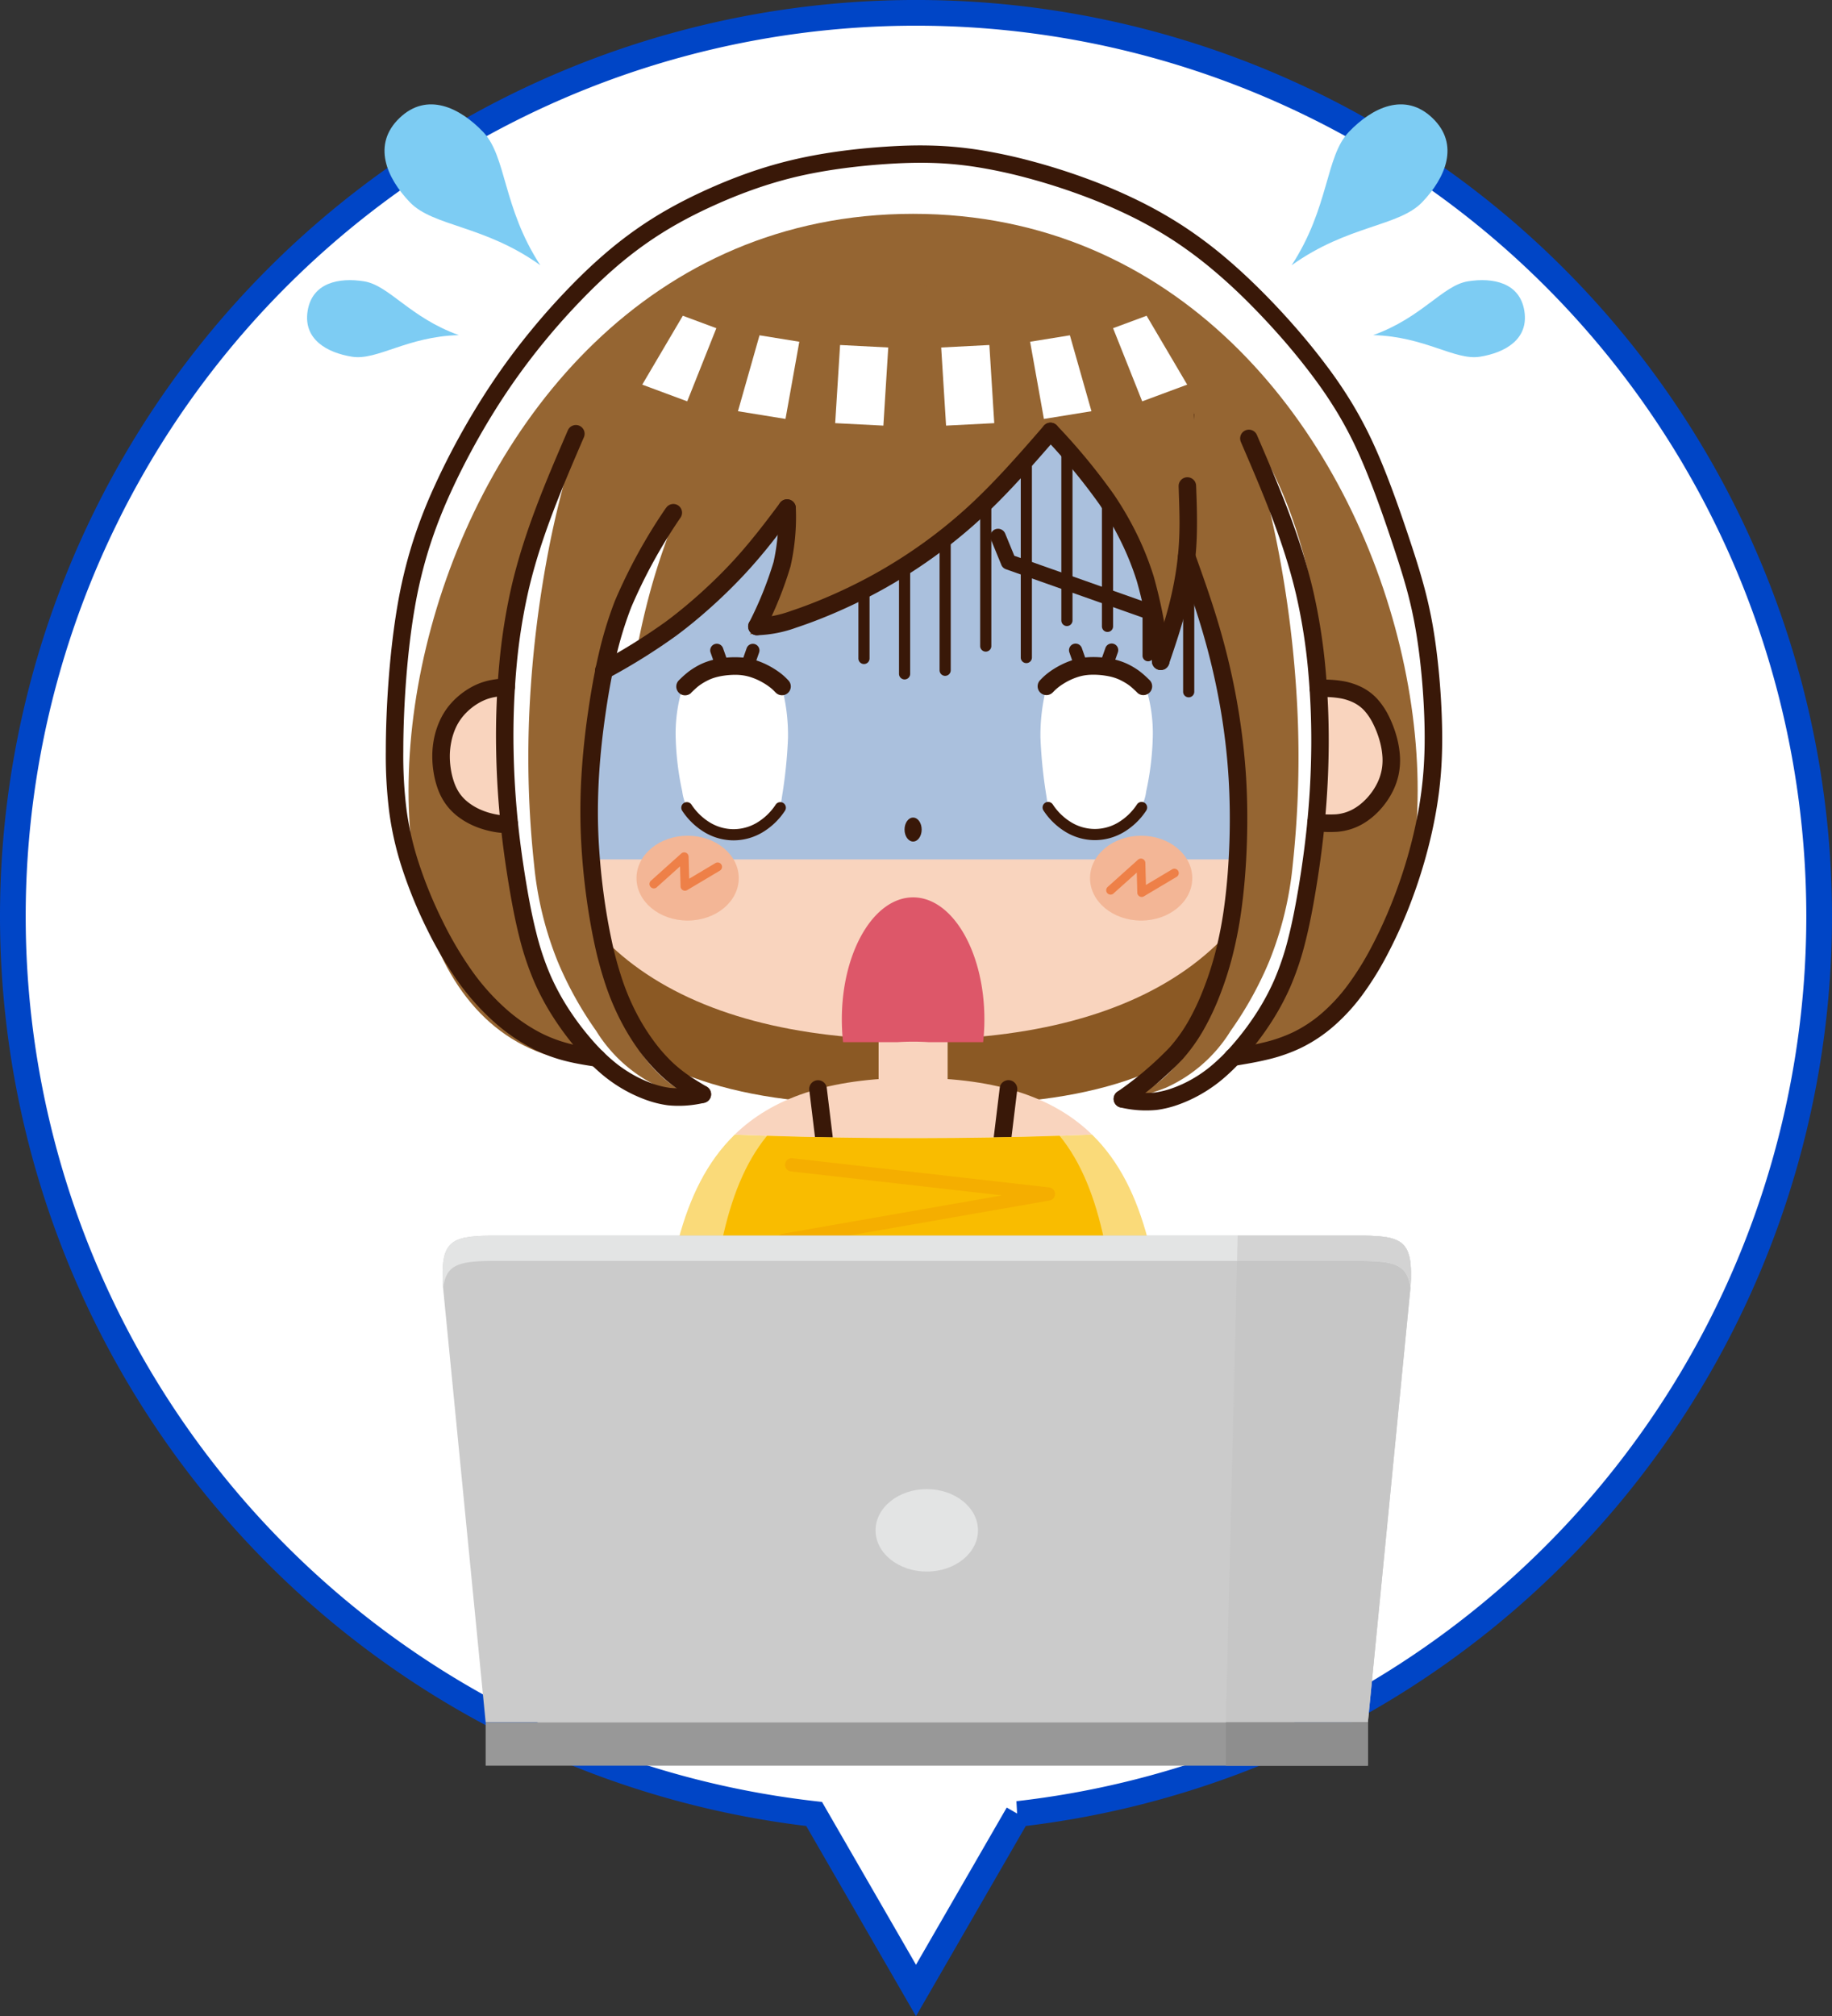 <svg xmlns="http://www.w3.org/2000/svg" width="213.891" height="235.307" viewBox="0 0 213.891 235.307">
  <rect x="0" y="0" width="213.891" height="235.307" fill="#333333" stroke="none"/>
  <g id="グループ_668" data-name="グループ 668" transform="translate(1.5 1.5)">
    <path id="パス_2062" data-name="パス 2062" d="M1428.012-1232.7a105.446,105.446,0,0,0-105.445-105.445A105.446,105.446,0,0,0,1217.121-1232.7a105.447,105.447,0,0,0,93.551,104.759l11.894,20.6,11.894-20.6A105.447,105.447,0,0,0,1428.012-1232.7Z" transform="translate(-1217.121 1338.143)" fill="#fff" stroke="#0045c6" stroke-miterlimit="10" stroke-width="3"/>
    <g id="グループ_667" data-name="グループ 667" transform="translate(34.351 10.681)">
      <g id="グループ_665" data-name="グループ 665">
        <path id="パス_2063" data-name="パス 2063" d="M1312.089-1325.505c-63.894,0-79.122,95.728-39.88,99.06-4.956-12.162-3.911-16.154-4.019-23.518l43.9-6.648,43.9,6.648c-.109,7.364.936,11.355-4.02,23.518,39.242-3.333,24.014-99.06-39.88-99.06Z" transform="translate(-1241.331 1331.276)" fill="#fff" fill-rule="evenodd"/>
        <path id="パス_2064" data-name="パス 2064" d="M1308.13-1232.854c-39.668,1.766-43.184-18.465-44.564-28.458l46.143-4.042c0,5.451-2.227,26.594-1.579,32.5Z" transform="translate(-1237.456 1349.428)" fill="#8b5924" fill-rule="evenodd"/>
        <path id="パス_2065" data-name="パス 2065" d="M1298.456-1232.854c39.668,1.766,43.185-18.465,44.565-28.458l-46.143-4.042c0,5.451,2.227,26.594,1.578,32.5Z" transform="translate(-1227.403 1349.428)" fill="#8b5924" fill-rule="evenodd"/>
        <path id="パス_2066" data-name="パス 2066" d="M1302.693-1242.663c10.085,0,16.6,2.432,20.888,6.621-6.705.273-13.7.418-20.888.418-7.17,0-14.144-.145-20.832-.415,4.3-4.18,10.8-6.624,20.832-6.624Z" transform="translate(-1231.935 1356.276)" fill="#f9d4be" fill-rule="evenodd"/>
        <path id="パス_2067" data-name="パス 2067" d="M1311.521-1320.125c-61.34,0-75.96,95.729-38.287,99.062-4.757-12.163-3.753-16.154-3.858-23.519l42.145-6.648,42.145,6.648c-.106,7.365.9,11.357-3.859,23.519,37.673-3.333,23.053-99.062-38.287-99.062Z" transform="translate(-1240.763 1332.9)" fill="#956532" fill-rule="evenodd"/>
        <path id="パス_2068" data-name="パス 2068" d="M1308.175-1308.062c24.565,0,44.477,24.341,44.477,46.617s-16.926,34.052-44.477,34.052-44.477-11.776-44.477-34.052,19.913-46.617,44.477-46.617Z" transform="translate(-1237.417 1336.54)" fill="#f9d4be" fill-rule="evenodd"/>
        <path id="パス_2069" data-name="パス 2069" d="M1308.175-1308.062c24.565,0,44.477,24.341,44.477,46.617a34.823,34.823,0,0,1-2.334,13.022h-84.285a34.82,34.82,0,0,1-2.334-13.022c0-22.276,19.913-46.617,44.477-46.617Z" transform="translate(-1237.417 1336.54)" fill="#aac0dd" fill-rule="evenodd"/>
        <path id="パス_2070" data-name="パス 2070" d="M1325.319-1282.473a.906.906,0,0,1,.552,1.153.9.9,0,0,1-1.153.551l-18.11-6.4a.9.9,0,0,1-.552-.555l-1.2-2.921a.9.9,0,0,1,.491-1.177.9.9,0,0,1,1.177.491l1.067,2.592,17.731,6.264Z" transform="translate(-1225.017 1341.421)" fill="#391808"/>
        <path id="パス_2071" data-name="パス 2071" d="M1294.259-1303.858v30.714a.651.651,0,0,1-.651.651.652.652,0,0,1-.652-.651v-30.714Z" transform="translate(-1228.587 1337.809)" fill="#391808"/>
        <path id="パス_2072" data-name="パス 2072" d="M1296.6-1303.573a.658.658,0,0,1,.066-.285h1.172a.654.654,0,0,1,.065.285v32.226a.651.651,0,0,1-.651.651.652.652,0,0,1-.652-.651v-32.226Z" transform="translate(-1227.489 1337.809)" fill="#391808"/>
        <path id="パス_2073" data-name="パス 2073" d="M1301.539-1303.858v32.093a.651.651,0,0,1-.651.651.651.651,0,0,1-.651-.651v-32.093Z" transform="translate(-1226.39 1337.809)" fill="#391808"/>
        <path id="パス_2074" data-name="パス 2074" d="M1305.18-1303.858v29.265a.651.651,0,0,1-.651.651.652.652,0,0,1-.652-.651v-29.265Z" transform="translate(-1225.291 1337.809)" fill="#391808"/>
        <path id="パス_2075" data-name="パス 2075" d="M1308.82-1303.858v30.606a.651.651,0,0,1-.651.651.65.65,0,0,1-.651-.651v-30.606Z" transform="translate(-1224.192 1337.809)" fill="#391808"/>
        <path id="パス_2076" data-name="パス 2076" d="M1312.461-1303.858v26.28a.652.652,0,0,1-.652.651.651.651,0,0,1-.651-.651v-26.28Z" transform="translate(-1223.094 1337.809)" fill="#391808"/>
        <path id="パス_2077" data-name="パス 2077" d="M1316.1-1303.858v26.969a.65.65,0,0,1-.651.651.651.651,0,0,1-.652-.651v-26.969Z" transform="translate(-1221.996 1337.809)" fill="#391808"/>
        <path id="パス_2078" data-name="パス 2078" d="M1319.741-1303.858v30.394a.652.652,0,0,1-.651.652.652.652,0,0,1-.651-.652v-30.394Z" transform="translate(-1220.897 1337.809)" fill="#391808"/>
        <path id="パス_2079" data-name="パス 2079" d="M1322.079-1301.882a.651.651,0,0,1,.651-.651.651.651,0,0,1,.652.651v32.224a.652.652,0,0,1-.652.652.651.651,0,0,1-.651-.652v-32.224Z" transform="translate(-1219.798 1338.208)" fill="#391808"/>
        <path id="パス_2080" data-name="パス 2080" d="M1294.769-1250.312h8.06v12.518h-8.06v-12.518Z" transform="translate(-1228.04 1353.968)" fill="#f9d4be" fill-rule="evenodd"/>
        <path id="パス_2081" data-name="パス 2081" d="M1262.312-1277.406c3.9,0,7.07,3.6,7.07,8.036s-3.166,8.036-7.07,8.036-7.069-3.6-7.069-8.036,3.165-8.036,7.069-8.036Z" transform="translate(-1239.968 1345.791)" fill="#f9d4be" fill-rule="evenodd"/>
        <path id="パス_2082" data-name="パス 2082" d="M1337.341-1277.374c-3.9,0-7.07,3.6-7.07,8.036s3.166,8.036,7.07,8.036,7.07-3.6,7.07-8.036-3.166-8.036-7.07-8.036Z" transform="translate(-1217.326 1345.801)" fill="#f9d4be" fill-rule="evenodd"/>
        <path id="パス_2083" data-name="パス 2083" d="M1319.17-1293.668c15.472,16.534,15.76,67.107-2.828,71.281,26.628,3.96,31.023-56.668,14.921-78.431l-12.093,7.149Z" transform="translate(-1221.53 1338.726)" fill="#956532" fill-rule="evenodd"/>
        <path id="パス_2084" data-name="パス 2084" d="M1316.343-1222.437h0c26.541,3.947,30.991-56.265,15.077-78.211.115.409.245.89.413,1.481.657,2.332,1.884,6.365,2.96,11.741a132.406,132.406,0,0,1,2.337,18.85,117.581,117.581,0,0,1-.523,18.566,40.357,40.357,0,0,1-2.742,11.24,41.87,41.87,0,0,1-4.507,8.123,17.111,17.111,0,0,1-7.548,6.631,30.584,30.584,0,0,1-5.466,1.579Z" transform="translate(-1221.53 1338.777)" fill="#fff" fill-rule="evenodd"/>
        <path id="パス_2085" data-name="パス 2085" d="M1282.248-1293.668c-15.472,16.534-15.761,67.107,2.828,71.281-26.629,3.96-31.023-56.668-14.922-78.431l12.095,7.149Z" transform="translate(-1238.3 1338.726)" fill="#956532" fill-rule="evenodd"/>
        <path id="パス_2086" data-name="パス 2086" d="M1285.074-1222.437h0c-26.541,3.947-30.991-56.265-15.077-78.211-.115.409-.245.89-.413,1.481-.659,2.332-1.885,6.365-2.96,11.741a132.426,132.426,0,0,0-2.337,18.85,117.246,117.246,0,0,0,.523,18.566,40.314,40.314,0,0,0,2.741,11.24,41.936,41.936,0,0,0,4.505,8.123,17.122,17.122,0,0,0,7.549,6.631,30.6,30.6,0,0,0,5.466,1.579Z" transform="translate(-1238.3 1338.777)" fill="#fff" fill-rule="evenodd"/>
        <path id="パス_2087" data-name="パス 2087" d="M1279.025-1264.372c3.3,0,5.97,2.217,5.97,4.952s-2.673,4.951-5.97,4.951-5.971-2.217-5.971-4.951,2.674-4.952,5.971-4.952Z" transform="translate(-1234.593 1349.725)" fill="#f3b696" fill-rule="evenodd"/>
        <path id="パス_2088" data-name="パス 2088" d="M1275.074-1258.805a.514.514,0,0,1-.725-.04.514.514,0,0,1,.04-.725l3.543-3.179a.513.513,0,0,1,.724.04.509.509,0,0,1,.13.329h0l.068,2.576,3.064-1.824a.513.513,0,0,1,.7.18.512.512,0,0,1-.18.7l-3.79,2.256a.513.513,0,0,1-.276.087.513.513,0,0,1-.525-.5l-.061-2.341-2.717,2.44Z" transform="translate(-1234.241 1350.175)" fill="#ee8048"/>
        <path id="パス_2089" data-name="パス 2089" d="M1319.7-1264.372c3.3,0,5.97,2.217,5.97,4.952s-2.672,4.951-5.97,4.951-5.97-2.217-5.97-4.951,2.673-4.952,5.97-4.952Z" transform="translate(-1222.319 1349.725)" fill="#f3b696" fill-rule="evenodd"/>
        <path id="パス_2090" data-name="パス 2090" d="M1316.037-1258.247a.514.514,0,0,1-.725-.04.513.513,0,0,1,.04-.724l3.543-3.18a.513.513,0,0,1,.724.04.521.521,0,0,1,.132.331h0l.068,2.576,3.063-1.824a.513.513,0,0,1,.7.178.512.512,0,0,1-.18.7l-3.79,2.256a.512.512,0,0,1-.275.089.514.514,0,0,1-.526-.5l-.061-2.341-2.717,2.438Z" transform="translate(-1221.88 1350.343)" fill="#ee8048"/>
        <path id="パス_2091" data-name="パス 2091" d="M1322.963-1295.926c-16.382,20.687-30.553,22.392-35.41,23.657a22.135,22.135,0,0,0,4.387-14.49c-8.346,10.551-13.328,15.6-23.1,19.876l.432-34.621,29.791-14.49,39.7,13.464c2.273,13.742.851,23.333-2.732,34.38-2.214-11.378-2.95-17.247-13.066-27.776Z" transform="translate(-1235.865 1334.146)" fill="#956532" fill-rule="evenodd"/>
        <path id="パス_2092" data-name="パス 2092" d="M1291.445-1308.365l5.625.288-.57,9.119-5.625-.288.57-9.119Z" transform="translate(-1229.215 1336.449)" fill="#fff" fill-rule="evenodd"/>
        <path id="パス_2093" data-name="パス 2093" d="M1284.673-1309.235l4.645.752-1.613,9.008-5.551-.9,2.519-8.861Z" transform="translate(-1231.847 1336.186)" fill="#fff" fill-rule="evenodd"/>
        <path id="パス_2094" data-name="パス 2094" d="M1278.308-1310.988l3.914,1.453-3.4,8.536-5.252-1.949,4.738-8.04Z" transform="translate(-1234.437 1335.657)" fill="#fff" fill-rule="evenodd"/>
        <path id="パス_2095" data-name="パス 2095" d="M1306.006-1308.365l-5.625.288.57,9.119,5.625-.288-.57-9.119Z" transform="translate(-1226.346 1336.449)" fill="#fff" fill-rule="evenodd"/>
        <path id="パス_2096" data-name="パス 2096" d="M1313-1309.235l-4.645.752,1.613,9.008,5.551-.9-2.519-8.861Z" transform="translate(-1223.939 1336.186)" fill="#fff" fill-rule="evenodd"/>
        <path id="パス_2097" data-name="パス 2097" d="M1319.712-1310.988l-3.914,1.453,3.4,8.536,5.252-1.949-4.738-8.04Z" transform="translate(-1221.694 1335.657)" fill="#fff" fill-rule="evenodd"/>
        <path id="パス_2098" data-name="パス 2098" d="M1291.615-1241.948a24.3,24.3,0,0,1-.145-2.659c0-7.863,3.726-14.238,8.322-14.238s8.322,6.375,8.322,14.238a24.237,24.237,0,0,1-.145,2.659H1301.6a28.482,28.482,0,0,0-3.618,0Z" transform="translate(-1229.035 1351.393)" fill="#dd5769" fill-rule="evenodd"/>
        <path id="パス_2099" data-name="パス 2099" d="M1273.908-1276.44a44.954,44.954,0,0,1-4.065,2.118c1.8-8.1,4.913-14.938,8.875-18.979-.055.177-.161.453-.473,1.252-.447,1.153-1.444,3.831-2.253,6.6a83.176,83.176,0,0,0-2.084,9Z" transform="translate(-1235.562 1340.994)" fill="#fff" fill-rule="evenodd"/>
        <path id="パス_2100" data-name="パス 2100" d="M1291.281-1235.91a1.031,1.031,0,0,1-.9,1.143,1.031,1.031,0,0,1-1.143-.9l-.685-5.634a1.03,1.03,0,0,1,.9-1.143,1.029,1.029,0,0,1,1.143.9l.686,5.634Z" transform="translate(-1229.919 1356.339)" fill="#391808"/>
        <path id="パス_2101" data-name="パス 2101" d="M1307.149-1235.667a1.029,1.029,0,0,1-1.143.9,1.029,1.029,0,0,1-.9-1.143l.686-5.641a1.031,1.031,0,0,1,1.143-.9,1.031,1.031,0,0,1,.9,1.143l-.687,5.642Z" transform="translate(-1224.923 1356.338)" fill="#391808"/>
        <path id="パス_2102" data-name="パス 2102" d="M1325.663-1237.577c6.464,6.307,7.9,16.6,8.92,28.586h-59.616c1.012-11.9,2.455-22.24,8.976-28.583,6.689.271,13.662.415,20.833.415,7.19,0,14.183-.144,20.888-.418Z" transform="translate(-1234.016 1357.811)" fill="#fada79" fill-rule="evenodd"/>
        <path id="パス_2103" data-name="パス 2103" d="M1327.727-1209.024h-48.486c.816-11.81,1.981-22.09,7.186-28.445,5.352.177,10.87.272,16.51.277h1.095c5.656-.005,11.189-.1,16.555-.279,5.159,6.319,6.318,16.546,7.141,28.446Z" transform="translate(-1232.726 1357.843)" fill="#f9bc00" fill-rule="evenodd"/>
        <path id="パス_2104" data-name="パス 2104" d="M1287.278-1233.924a.772.772,0,0,1-.682-.851.772.772,0,0,1,.851-.682l29.979,3.407a.771.771,0,0,1,.681.851.77.77,0,0,1-.634.674h0l-26.073,4.559,25.636,3.593a.769.769,0,0,1,.659.868.771.771,0,0,1-.663.659l-25.144,4.115,24.613,3.76a.772.772,0,0,1,.648.879.773.773,0,0,1-.655.65l-9.469,1.812h-8.205l13.015-2.491-25-3.818h0a.771.771,0,0,1-.646-.639.77.77,0,0,1,.636-.884l24.969-4.086-25.42-3.56a.775.775,0,0,1-.7-.638.772.772,0,0,1,.628-.893l25.625-4.481-24.656-2.8Z" transform="translate(-1230.786 1358.449)" fill="#f5ae00"/>
        <path id="パス_2105" data-name="パス 2105" d="M1297.095-1264.6c0-.775.448-1.4,1-1.4s1,.628,1,1.4-.448,1.4-1,1.4-1-.628-1-1.4Z" transform="translate(-1227.338 1349.234)" fill="#391808" fill-rule="evenodd"/>
        <path id="パス_2106" data-name="パス 2106" d="M1277.4-1277.089a17.979,17.979,0,0,0-.824,6.17,33.466,33.466,0,0,0,.759,6.036,5.379,5.379,0,0,0,.771,2.19,4.913,4.913,0,0,0,1.988,1.93,9.771,9.771,0,0,0,3.55.672,4.7,4.7,0,0,0,2.251-.277,5.937,5.937,0,0,0,1.595-1.215c.475-.47.886-.931,1.092-1.161s.206-.23.418-1.67a56,56,0,0,0,.681-6.676,22.027,22.027,0,0,0-.573-5.377c-.27-1.178-.464-1.692-1.264-2.143a12.73,12.73,0,0,0-3.161-1.031,5.1,5.1,0,0,0-2.265-.049c-.8.148-1.91.448-2.829.724a2.786,2.786,0,0,0-2.188,1.877Z" transform="translate(-1233.531 1345.071)" fill="#fff" fill-rule="evenodd"/>
        <path id="パス_2107" data-name="パス 2107" d="M1278.367-1276.22a1.028,1.028,0,0,1-1.453-.02,1.026,1.026,0,0,1,.021-1.453c.176-.172.353-.344.505-.482.171-.155.361-.318.595-.5a7.857,7.857,0,0,1,.665-.456c.246-.151.488-.284.717-.4a7.267,7.267,0,0,1,.729-.306,7.625,7.625,0,0,1,.781-.237c.29-.072.594-.134.9-.181.288-.043.6-.077.949-.1a10.567,10.567,0,0,1,1.084-.014h0a8.278,8.278,0,0,1,1.169.126,7.885,7.885,0,0,1,1.092.29,9.189,9.189,0,0,1,1.084.456c.306.151.586.31.834.465.286.177.548.362.771.532a6.78,6.78,0,0,1,.522.445c.139.133.258.255.375.378a1.026,1.026,0,0,1-.029,1.451,1.028,1.028,0,0,1-1.453-.027c-.1-.1-.193-.2-.3-.3a4.756,4.756,0,0,0-.37-.316,7.226,7.226,0,0,0-.6-.413c-.206-.127-.428-.254-.659-.367a7.021,7.021,0,0,0-.842-.352,5.7,5.7,0,0,0-.8-.217,6.033,6.033,0,0,0-.872-.1h0a8.6,8.6,0,0,0-.879.016c-.26.017-.519.045-.772.083-.27.04-.508.089-.717.141a5.927,5.927,0,0,0-.574.172,5.387,5.387,0,0,0-.527.226c-.193.094-.378.2-.548.3a5.939,5.939,0,0,0-.5.336c-.137.1-.29.237-.451.383-.178.163-.318.3-.457.433Z" transform="translate(-1233.516 1344.898)" fill="#391808"/>
        <path id="パス_2108" data-name="パス 2108" d="M1281.784-1279.3a.77.77,0,0,1-.474.982.771.771,0,0,1-.98-.474l-.621-1.765a.769.769,0,0,1,.474-.98.768.768,0,0,1,.98.474l.621,1.764Z" transform="translate(-1232.598 1344.53)" fill="#391808"/>
        <path id="パス_2109" data-name="パス 2109" d="M1283.919-1278.787a.771.771,0,0,1-.98.474.77.77,0,0,1-.474-.982l.621-1.764a.769.769,0,0,1,.98-.474.769.769,0,0,1,.474.98l-.621,1.765Z" transform="translate(-1231.766 1344.533)" fill="#391808"/>
        <path id="パス_2110" data-name="パス 2110" d="M1277.182-1266.373a.65.65,0,0,1,.178-.9.649.649,0,0,1,.9.178,6.825,6.825,0,0,0,2.225,2.132,5.345,5.345,0,0,0,2.692.737,5.345,5.345,0,0,0,2.692-.737,6.812,6.812,0,0,0,2.225-2.132.65.65,0,0,1,.9-.178.65.65,0,0,1,.178.9,8.1,8.1,0,0,1-2.653,2.535,6.629,6.629,0,0,1-3.343.915,6.629,6.629,0,0,1-3.343-.915,8.117,8.117,0,0,1-2.653-2.535Z" transform="translate(-1233.38 1348.816)" fill="#391808"/>
        <path id="パス_2111" data-name="パス 2111" d="M1321.566-1277.108a17.981,17.981,0,0,1,.824,6.17,33.243,33.243,0,0,1-.759,6.038,5.37,5.37,0,0,1-.771,2.188,4.911,4.911,0,0,1-1.988,1.931,9.719,9.719,0,0,1-3.55.672,4.716,4.716,0,0,1-2.251-.276,5.962,5.962,0,0,1-1.595-1.216c-.475-.47-.887-.931-1.092-1.161s-.2-.23-.418-1.669a56.333,56.333,0,0,1-.681-6.677,22.1,22.1,0,0,1,.573-5.378c.27-1.177.464-1.692,1.264-2.143a12.672,12.672,0,0,1,3.162-1.03,5.1,5.1,0,0,1,2.264-.051c.8.148,1.91.448,2.829.725a2.779,2.779,0,0,1,2.188,1.876Z" transform="translate(-1223.66 1345.065)" fill="#fff" fill-rule="evenodd"/>
        <path id="パス_2112" data-name="パス 2112" d="M1320.661-1276.237a1.029,1.029,0,0,0,1.453-.021,1.028,1.028,0,0,0-.02-1.453c-.177-.172-.354-.344-.506-.481-.169-.155-.361-.318-.595-.5s-.447-.322-.665-.456c-.245-.15-.488-.284-.717-.394a7.255,7.255,0,0,0-.728-.307,8.046,8.046,0,0,0-.782-.237c-.29-.072-.592-.133-.9-.18q-.429-.066-.949-.1a10.653,10.653,0,0,0-1.084-.016h0a8.075,8.075,0,0,0-1.169.128,7.709,7.709,0,0,0-1.092.289,9.077,9.077,0,0,0-1.084.457c-.3.151-.586.309-.834.463a9.08,9.08,0,0,0-.771.534,6.728,6.728,0,0,0-.521.444c-.141.133-.258.255-.376.378a1.028,1.028,0,0,0,.029,1.453,1.028,1.028,0,0,0,1.453-.029c.1-.1.193-.2.3-.3s.227-.2.37-.315a7.242,7.242,0,0,1,.6-.414c.206-.128.428-.253.659-.367a7.085,7.085,0,0,1,.842-.351,5.655,5.655,0,0,1,.8-.216,5.855,5.855,0,0,1,.872-.095h0a8.6,8.6,0,0,1,.88.014c.26.017.518.046.771.084q.4.06.719.139a5.9,5.9,0,0,1,.573.173,5.273,5.273,0,0,1,.527.225c.193.094.379.2.548.3a5.606,5.606,0,0,1,.5.334c.138.105.29.237.45.383.178.163.318.3.457.435Z" transform="translate(-1223.738 1344.892)" fill="#391808"/>
        <path id="パス_2113" data-name="パス 2113" d="M1314.644-1279.321a.769.769,0,0,0,.474.98.77.77,0,0,0,.98-.474l.621-1.764a.77.77,0,0,0-.474-.981.771.771,0,0,0-.98.474l-.621,1.765Z" transform="translate(-1222.055 1344.525)" fill="#391808"/>
        <path id="パス_2114" data-name="パス 2114" d="M1312.509-1278.807a.769.769,0,0,0,.98.474.769.769,0,0,0,.474-.98l-.621-1.765a.771.771,0,0,0-.98-.474.77.77,0,0,0-.474.982l.621,1.764Z" transform="translate(-1222.887 1344.527)" fill="#391808"/>
        <path id="パス_2115" data-name="パス 2115" d="M1321.575-1266.391a.65.65,0,0,0-.178-.9.65.65,0,0,0-.9.178,6.814,6.814,0,0,1-2.225,2.132,5.342,5.342,0,0,1-2.692.737,5.342,5.342,0,0,1-2.692-.737,6.825,6.825,0,0,1-2.225-2.132.65.65,0,0,0-.9-.178.65.65,0,0,0-.178.9,8.144,8.144,0,0,0,2.653,2.535,6.642,6.642,0,0,0,3.343.914,6.64,6.64,0,0,0,3.343-.914,8.132,8.132,0,0,0,2.653-2.535Z" transform="translate(-1223.602 1348.81)" fill="#391808"/>
        <path id="パス_2116" data-name="パス 2116" d="M1268.651-1311.16c-6.549-4.7-12.5-4.5-15.242-7.362s-4.408-6.754-1.2-9.827,7.024-1.231,9.763,1.632,2.266,8.8,6.674,15.556Z" transform="translate(-1241.413 1329.938)" fill="#7dccf3" fill-rule="evenodd"/>
        <path id="パス_2117" data-name="パス 2117" d="M1261.226-1307.764c-6.06.16-9.529,2.99-12.471,2.52s-5.708-2.04-5.181-5.34,3.644-3.929,6.586-3.459,5.358,4.239,11.066,6.278Z" transform="translate(-1243.509 1334.694)" fill="#7dccf3" fill-rule="evenodd"/>
        <path id="パス_2118" data-name="パス 2118" d="M1331.811-1311.16c6.551-4.7,12.5-4.5,15.243-7.362s4.408-6.754,1.195-9.827-7.024-1.231-9.763,1.632-2.266,8.8-6.674,15.556Z" transform="translate(-1216.861 1329.938)" fill="#7dccf3" fill-rule="evenodd"/>
        <path id="パス_2119" data-name="パス 2119" d="M1339.125-1307.764c6.06.16,9.529,2.99,12.471,2.52s5.709-2.04,5.181-5.34-3.644-3.929-6.587-3.459-5.356,4.239-11.065,6.278Z" transform="translate(-1214.654 1334.694)" fill="#7dccf3" fill-rule="evenodd"/>
        <path id="パス_2120" data-name="パス 2120" d="M1260.692-1171.723h103l4.979-50.808c.331-5.327-.854-5.921-5.535-5.986H1261.248c-4.681.065-5.865.659-5.535,5.986l4.979,50.808Z" transform="translate(-1239.842 1360.545)" fill="#cbcbcb" fill-rule="evenodd"/>
        <path id="パス_2121" data-name="パス 2121" d="M1325.907-1171.723H1342.5l4.979-50.808c.331-5.327-.854-5.921-5.535-5.986h-14.651l-1.384,56.794Z" transform="translate(-1218.643 1360.545)" fill="#c6c6c6" fill-rule="evenodd"/>
        <path id="パス_2122" data-name="パス 2122" d="M1368.66-1222.383l.016-.148c.331-5.327-.854-5.921-5.535-5.986H1261.248c-4.681.065-5.865.659-5.535,5.986l.016.148c.318-2.755,1.836-3.135,5.52-3.185h101.893c3.684.051,5.2.431,5.52,3.185Z" transform="translate(-1239.842 1360.545)" fill="#e3e4e4" fill-rule="evenodd"/>
        <path id="パス_2123" data-name="パス 2123" d="M1347.158-1222.383l.016-.148c.331-5.327-.854-5.921-5.535-5.986h-14.651l-.072,2.948h14.723c3.684.051,5.2.431,5.52,3.185Z" transform="translate(-1218.339 1360.545)" fill="#d3d3d3" fill-rule="evenodd"/>
        <path id="パス_2124" data-name="パス 2124" d="M1259.526-1184.889h103.005v5.063H1259.526v-5.063Z" transform="translate(-1238.676 1373.711)" fill="#989898" fill-rule="evenodd"/>
        <path id="パス_2125" data-name="パス 2125" d="M1325.907-1184.889H1342.5v5.063h-16.592v-5.063Z" transform="translate(-1218.643 1373.711)" fill="#8e8e8e" fill-rule="evenodd"/>
        <path id="パス_2126" data-name="パス 2126" d="M1300.475-1205.793c3.3,0,5.98,2.155,5.98,4.81s-2.678,4.811-5.98,4.811-5.98-2.154-5.98-4.811,2.678-4.81,5.98-4.81Z" transform="translate(-1228.123 1367.403)" fill="#e3e4e4" fill-rule="evenodd"/>
      </g>
      <g id="グループ_666" data-name="グループ 666" transform="translate(9.185 4.793)">
        <path id="パス_2127" data-name="パス 2127" d="M1317.593-1301.046a1.019,1.019,0,0,1,1.44-.1,1.019,1.019,0,0,1,.1,1.44c-1.507,1.737-3.016,3.473-4.538,5.121-1.561,1.69-3.17,3.327-4.875,4.861a59.3,59.3,0,0,1-5.279,4.216,60.3,60.3,0,0,1-5.751,3.619c-1.7.939-3.4,1.761-4.964,2.451-1.923.849-3.663,1.5-4.99,1.937a14.677,14.677,0,0,1-4.607.906,1.02,1.02,0,0,1-1.064-.976,1.02,1.02,0,0,1,.976-1.064,12.926,12.926,0,0,0,4.063-.811c1.261-.411,2.932-1.042,4.8-1.864,1.52-.671,3.162-1.466,4.8-2.372a58.137,58.137,0,0,0,5.552-3.49,57.137,57.137,0,0,0,5.094-4.073c1.66-1.492,3.223-3.084,4.739-4.724,1.554-1.682,3.027-3.378,4.5-5.073Z" transform="translate(-1240.756 1333.757)" fill="#391808"/>
        <path id="パス_2128" data-name="パス 2128" d="M1286.588-1293.51a1.024,1.024,0,0,1,1.024-1.023,1.024,1.024,0,0,1,1.025,1.023,26.208,26.208,0,0,1-.62,6.8,43.774,43.774,0,0,1-3,7.454,1.021,1.021,0,0,1-1.359.488,1.022,1.022,0,0,1-.488-1.36,42.261,42.261,0,0,0,2.866-7.086,24.663,24.663,0,0,0,.555-6.3Z" transform="translate(-1240.756 1335.83)" fill="#391808"/>
        <path id="パス_2129" data-name="パス 2129" d="M1270.848-1273.652a1.02,1.02,0,0,1-1.387-.4,1.021,1.021,0,0,1,.394-1.388h0a70.338,70.338,0,0,0,7.726-4.8c1.306-.966,2.634-2.058,3.91-3.2,1.323-1.185,2.591-2.421,3.721-3.63,1.1-1.175,2.094-2.357,3.04-3.542.979-1.228,1.835-2.369,2.691-3.51a1.022,1.022,0,0,1,1.428-.2,1.019,1.019,0,0,1,.2,1.428c-.9,1.207-1.811,2.415-2.722,3.558-.946,1.186-1.971,2.4-3.153,3.662s-2.491,2.544-3.849,3.758c-1.332,1.194-2.709,2.326-4.054,3.321a71.565,71.565,0,0,1-7.941,4.947h-.007Z" transform="translate(-1244.901 1335.83)" fill="#391808"/>
        <path id="パス_2130" data-name="パス 2130" d="M1309.7-1299.654a1.025,1.025,0,0,1,0-1.449,1.024,1.024,0,0,1,1.448,0h0a.81.81,0,0,1,.072.078,71.549,71.549,0,0,1,6.6,8,38.217,38.217,0,0,1,2.712,4.68,34.724,34.724,0,0,1,1.937,4.872,56.362,56.362,0,0,1,1.842,9.791,1.086,1.086,0,0,1,.008.128h0a1.023,1.023,0,0,1-1.023,1.024,1.023,1.023,0,0,1-1.023-.984,54.132,54.132,0,0,0-1.76-9.358,32.446,32.446,0,0,0-1.825-4.576,36.133,36.133,0,0,0-2.558-4.433,70.6,70.6,0,0,0-6.422-7.768l-.007-.005Z" transform="translate(-1232.811 1333.757)" fill="#391808"/>
        <path id="パス_2131" data-name="パス 2131" d="M1322.4-1295.451a1.021,1.021,0,0,1,.984-1.057,1.02,1.02,0,0,1,1.056.984c.044,1.169.09,2.338.1,3.546s0,2.42-.082,3.6c-.078,1.166-.217,2.341-.407,3.506-.2,1.234-.456,2.441-.75,3.606-.573,2.27-1.3,4.413-2.032,6.557v0h0v0a1.023,1.023,0,0,1-1.3.635,1.024,1.024,0,0,1-.636-1.3v0h0c.713-2.1,1.428-4.2,1.982-6.393.287-1.133.53-2.285.717-3.438.178-1.091.309-2.2.384-3.314.078-1.165.1-2.308.082-3.442s-.06-2.318-.1-3.5Z" transform="translate(-1229.827 1335.234)" fill="#391808"/>
        <path id="パス_2132" data-name="パス 2132" d="M1323.417-1288.8a1.02,1.02,0,0,1,.561-1.283,1.023,1.023,0,0,1,1.341.539h0l.022.057h0c1.3,3.633,2.6,7.267,3.685,11.573.566,2.238,1.075,4.668,1.481,7.244.367,2.326.643,4.745.8,7.214.155,2.52.179,5.116.1,7.623-.084,2.652-.288,5.2-.582,7.449a49.245,49.245,0,0,1-1.105,5.841,39.222,39.222,0,0,1-1.508,4.673,29.675,29.675,0,0,1-1.868,3.946,20.467,20.467,0,0,1-2.429,3.4,41.087,41.087,0,0,1-6.431,5.471l-.005,0h0a1.022,1.022,0,0,1-1.428-.22,1.023,1.023,0,0,1,.22-1.428h0a39.576,39.576,0,0,0,6.115-5.181,18.4,18.4,0,0,0,2.19-3.066,27.9,27.9,0,0,0,1.733-3.675,37.258,37.258,0,0,0,1.435-4.432,47.152,47.152,0,0,0,1.057-5.6c.285-2.187.484-4.666.566-7.248.077-2.43.051-4.962-.1-7.438-.15-2.425-.418-4.777-.772-7.023-.389-2.469-.888-4.843-1.449-7.061-1.06-4.186-2.345-7.783-3.629-11.38Z" transform="translate(-1230.863 1337.147)" fill="#391808"/>
        <path id="パス_2133" data-name="パス 2133" d="M1278.007-1293.63a1.021,1.021,0,0,1,1.4-.332,1.019,1.019,0,0,1,.332,1.4v0l-.023.036a60.688,60.688,0,0,0-5.762,10.477,43.262,43.262,0,0,0-1.83,6.038c-.488,2.113-.868,4.292-1.181,6.47s-.559,4.349-.708,6.543-.208,4.418-.142,6.674c.064,2.169.244,4.413.5,6.588.277,2.318.643,4.53,1.057,6.459a41.01,41.01,0,0,0,1.328,4.873,27.407,27.407,0,0,0,1.625,3.787,24.558,24.558,0,0,0,1.885,3.044,19.031,19.031,0,0,0,2.122,2.476,15.67,15.67,0,0,0,2.055,1.673c.68.469,1.4.893,2.11,1.319a1.02,1.02,0,0,1,.36,1.4,1.023,1.023,0,0,1-1.4.36c-.729-.433-1.458-.867-2.23-1.4a17.627,17.627,0,0,1-2.318-1.889,21.15,21.15,0,0,1-2.355-2.74,26.744,26.744,0,0,1-2.037-3.3,29.426,29.426,0,0,1-1.746-4.065,43.542,43.542,0,0,1-1.4-5.113c-.427-2-.806-4.272-1.088-6.643-.263-2.195-.445-4.5-.512-6.773-.069-2.35-.013-4.626.142-6.867s.4-4.47.724-6.694.708-4.461,1.213-6.638a45.158,45.158,0,0,1,1.917-6.325,62.474,62.474,0,0,1,5.948-10.833l.005-.009Z" transform="translate(-1245.295 1335.956)" fill="#391808"/>
        <path id="パス_2134" data-name="パス 2134" d="M1268.868-1300.627a1.02,1.02,0,0,1,1.368-.456,1.02,1.02,0,0,1,.48,1.315h0c-2.511,5.832-5.024,11.665-6.469,17.888a66.39,66.39,0,0,0-1.393,8.844,90.056,90.056,0,0,0-.345,9.946c.056,2.927.241,5.659.5,8.205s.6,4.885.956,7.047c.354,2.141.733,4.1,1.2,5.934a31.656,31.656,0,0,0,1.665,4.973,27.827,27.827,0,0,0,2.132,3.924,31.737,31.737,0,0,0,2.844,3.737,21.7,21.7,0,0,0,2.4,2.35,15.1,15.1,0,0,0,2.239,1.544,14.5,14.5,0,0,0,2.251,1.031,10.071,10.071,0,0,0,2.092.515,11.166,11.166,0,0,0,3.57-.258h0a1.021,1.021,0,0,1,1.191.816,1.021,1.021,0,0,1-.816,1.192h-.005a12.881,12.881,0,0,1-4.19.283,12.212,12.212,0,0,1-2.524-.618,16.625,16.625,0,0,1-2.571-1.176,17.177,17.177,0,0,1-2.542-1.753,23.771,23.771,0,0,1-2.62-2.573,33.724,33.724,0,0,1-3.028-3.978,29.613,29.613,0,0,1-2.292-4.211,33.753,33.753,0,0,1-1.778-5.3c-.472-1.864-.862-3.886-1.229-6.1-.364-2.2-.706-4.581-.971-7.168s-.452-5.367-.509-8.379a91.855,91.855,0,0,1,.353-10.162,68.311,68.311,0,0,1,1.433-9.116c1.491-6.422,4.036-12.332,6.581-18.24l0,0,.025-.055Z" transform="translate(-1247.58 1333.82)" fill="#391808"/>
        <path id="パス_2135" data-name="パス 2135" d="M1330.7-1299.352a1.02,1.02,0,0,1,.482-1.315,1.019,1.019,0,0,1,1.367.457h0l.025.053h0c2.545,5.909,5.091,11.818,6.582,18.239a68.689,68.689,0,0,1,1.433,9.116,92.229,92.229,0,0,1,.351,10.162c-.057,3.012-.245,5.8-.509,8.381s-.607,4.97-.971,7.166c-.367,2.216-.756,4.239-1.229,6.1a33.616,33.616,0,0,1-1.778,5.3,29.721,29.721,0,0,1-2.292,4.213,33.958,33.958,0,0,1-3.027,3.977,24,24,0,0,1-2.622,2.574,17.137,17.137,0,0,1-2.542,1.752A16.467,16.467,0,0,1,1323.4-1222a12.2,12.2,0,0,1-2.524.618,12.88,12.88,0,0,1-4.19-.282h-.005a1.021,1.021,0,0,1-.816-1.191,1.021,1.021,0,0,1,1.193-.816h0a11.207,11.207,0,0,0,3.569.259,10.164,10.164,0,0,0,2.093-.516,14.4,14.4,0,0,0,2.251-1.032,15.057,15.057,0,0,0,2.238-1.544,21.793,21.793,0,0,0,2.4-2.35,31.723,31.723,0,0,0,2.843-3.737,27.556,27.556,0,0,0,2.132-3.924,31.672,31.672,0,0,0,1.666-4.973c.464-1.828.842-3.792,1.2-5.934.358-2.162.694-4.508.954-7.046s.445-5.279.5-8.205a90.084,90.084,0,0,0-.344-9.944,66.216,66.216,0,0,0-1.394-8.845c-1.444-6.223-3.956-12.056-6.469-17.888Z" transform="translate(-1230.863 1333.946)" fill="#391808"/>
        <path id="パス_2136" data-name="パス 2136" d="M1263.281-1278.49a1.02,1.02,0,0,1,1.1.928,1.019,1.019,0,0,1-.927,1.1c-.461.04-.92.082-1.372.163a5.747,5.747,0,0,0-1.29.379,6.691,6.691,0,0,0-1.38.825,6.824,6.824,0,0,0-1.16,1.131,6.162,6.162,0,0,0-.8,1.316,7.558,7.558,0,0,0-.5,1.6,8.492,8.492,0,0,0-.168,1.564,9.639,9.639,0,0,0,.126,1.644,8.5,8.5,0,0,0,.423,1.626,5.281,5.281,0,0,0,.639,1.222,4.85,4.85,0,0,0,.906.943,6.53,6.53,0,0,0,1.261.789,7.911,7.911,0,0,0,1.071.421,8.767,8.767,0,0,0,1.182.279,6.682,6.682,0,0,0,1.324.087h.013v0h0a1.024,1.024,0,0,1,1.024,1.023,1.024,1.024,0,0,1-1.024,1.024h0v0a8.348,8.348,0,0,1-1.665-.111,10.88,10.88,0,0,1-1.454-.344,9.9,9.9,0,0,1-1.359-.532,8.613,8.613,0,0,1-1.655-1.036,6.906,6.906,0,0,1-1.281-1.342,7.3,7.3,0,0,1-.9-1.695,10.543,10.543,0,0,1-.527-2.027,11.651,11.651,0,0,1-.15-1.986,10.523,10.523,0,0,1,.2-1.941,9.552,9.552,0,0,1,.646-2.032,8.141,8.141,0,0,1,1.06-1.756,8.727,8.727,0,0,1,1.513-1.475,8.73,8.73,0,0,1,1.819-1.082,7.792,7.792,0,0,1,1.739-.516c.535-.095,1.045-.141,1.554-.186Z" transform="translate(-1249.302 1340.67)" fill="#391808"/>
        <path id="パス_2137" data-name="パス 2137" d="M1334.508-1276.3a1.025,1.025,0,0,1-1.025-1.025,1.026,1.026,0,0,1,1.025-1.024h0l.061,0a12.62,12.62,0,0,1,3.014.19,7.926,7.926,0,0,1,1.88.621,6.343,6.343,0,0,1,1.871,1.362,8.587,8.587,0,0,1,1.354,1.974,13.162,13.162,0,0,1,.963,2.5,10.908,10.908,0,0,1,.384,2.283,8.214,8.214,0,0,1-.154,2.134,8.129,8.129,0,0,1-.627,1.832,9.4,9.4,0,0,1-1.058,1.7,9.433,9.433,0,0,1-1.2,1.278,8.166,8.166,0,0,1-1.377.984,7.054,7.054,0,0,1-1.417.605,7.3,7.3,0,0,1-1.422.272,14.034,14.034,0,0,1-2.613-.07v0h0a1.023,1.023,0,0,1-.952-1.088,1.022,1.022,0,0,1,1.088-.952h0v0h.021a12.767,12.767,0,0,0,2.273.072,5.16,5.16,0,0,0,1.021-.2,4.922,4.922,0,0,0,1-.43,6.051,6.051,0,0,0,1.026-.736,7.33,7.33,0,0,0,.94-1,7.348,7.348,0,0,0,.828-1.328,6.072,6.072,0,0,0,.466-1.368,6.191,6.191,0,0,0,.115-1.613,8.812,8.812,0,0,0-.312-1.851,11.079,11.079,0,0,0-.811-2.1,6.678,6.678,0,0,0-1.026-1.51,4.332,4.332,0,0,0-1.271-.922,5.87,5.87,0,0,0-1.4-.46,10.933,10.933,0,0,0-2.554-.151,1.068,1.068,0,0,1-.113.007Z" transform="translate(-1225.623 1340.711)" fill="#391808"/>
        <path id="パス_2138" data-name="パス 2138" d="M1275.39-1220.766a1.023,1.023,0,0,1,.855,1.168,1.023,1.023,0,0,1-1.168.857c-1.156-.178-2.313-.357-3.54-.669a18.041,18.041,0,0,1-3.911-1.484,21.988,21.988,0,0,1-4.557-3.2,28.491,28.491,0,0,1-4-4.489,44.366,44.366,0,0,1-3.7-6.239,53.173,53.173,0,0,1-2.91-7.122,36.7,36.7,0,0,1-1.487-6.524,52.535,52.535,0,0,1-.4-7.019c0-2.692.119-5.764.365-8.855.223-2.8.551-5.622.992-8.184a55.3,55.3,0,0,1,1.777-7.4,58.34,58.34,0,0,1,2.58-6.63c1-2.192,2.139-4.42,3.37-6.593s2.552-4.287,3.921-6.275c1.287-1.867,2.619-3.618,3.951-5.24,1.5-1.832,2.994-3.487,4.417-4.958,1.35-1.4,2.646-2.635,3.931-3.754a47.108,47.108,0,0,1,3.849-3.034,45.182,45.182,0,0,1,3.977-2.506c1.362-.764,2.777-1.472,4.274-2.151s3.063-1.325,4.715-1.914a50.65,50.65,0,0,1,5.178-1.545c1.711-.411,3.462-.734,5.2-.984,1.962-.281,3.929-.477,5.825-.6,1.787-.12,3.525-.18,5.324-.133a43.223,43.223,0,0,1,5.6.506,59.543,59.543,0,0,1,6.141,1.312c2.16.575,4.343,1.265,6.429,2.033a62.391,62.391,0,0,1,5.966,2.537,49.689,49.689,0,0,1,5.441,3.09,50.546,50.546,0,0,1,4.878,3.666c1.531,1.3,2.986,2.665,4.386,4.076,1.383,1.394,2.71,2.829,3.958,4.271,1.265,1.463,2.449,2.934,3.522,4.377a51.938,51.938,0,0,1,2.922,4.336,47.177,47.177,0,0,1,2.518,4.815c.79,1.74,1.55,3.661,2.257,5.583s1.363,3.845,1.937,5.581c.568,1.714,1.069,3.282,1.526,4.94a51.769,51.769,0,0,1,1.134,5.052c.3,1.753.547,3.714.728,5.711.186,2.055.3,4.136.336,6.051s-.006,3.626-.134,5.283a47.048,47.048,0,0,1-.663,5.01c-.319,1.724-.741,3.521-1.273,5.366-.51,1.768-1.112,3.551-1.808,5.322a55.168,55.168,0,0,1-2.6,5.669,36.048,36.048,0,0,1-2.885,4.616l0,0a22.582,22.582,0,0,1-3.355,3.625,17.433,17.433,0,0,1-3.816,2.511,19.407,19.407,0,0,1-3.886,1.341c-1.3.313-2.567.52-3.834.728a1.022,1.022,0,0,1-1.172-.844,1.021,1.021,0,0,1,.844-1.173c1.25-.2,2.5-.41,3.689-.7a17.27,17.27,0,0,0,3.478-1.2,15.382,15.382,0,0,0,3.366-2.222,20.583,20.583,0,0,0,3.044-3.3h0a34.082,34.082,0,0,0,2.718-4.356,53.243,53.243,0,0,0,2.5-5.453c.69-1.752,1.272-3.472,1.752-5.137.509-1.761.915-3.5,1.226-5.175a45.164,45.164,0,0,0,.63-4.794c.125-1.632.167-3.3.134-5.1-.034-1.863-.146-3.891-.328-5.9-.172-1.906-.413-3.809-.712-5.551a49.2,49.2,0,0,0-1.086-4.859c-.414-1.5-.918-3.074-1.5-4.836-.577-1.742-1.225-3.645-1.914-5.517s-1.433-3.757-2.2-5.448a45.038,45.038,0,0,0-2.406-4.606,49.87,49.87,0,0,0-2.81-4.17c-1.043-1.4-2.194-2.831-3.426-4.257-1.216-1.4-2.511-2.8-3.861-4.167s-2.767-2.695-4.258-3.956a48.781,48.781,0,0,0-4.677-3.521,47.851,47.851,0,0,0-5.218-2.963,60.636,60.636,0,0,0-5.775-2.449c-2.043-.751-4.163-1.423-6.245-1.977a57.585,57.585,0,0,0-5.932-1.273,41.56,41.56,0,0,0-5.339-.482c-1.7-.043-3.383.016-5.141.133-1.849.124-3.765.314-5.673.587-1.713.246-3.407.556-5.02.944a48.665,48.665,0,0,0-4.97,1.489c-1.588.566-3.109,1.194-4.555,1.85s-2.8,1.333-4.114,2.071a43.28,43.28,0,0,0-3.8,2.393,45.322,45.322,0,0,0-3.681,2.9c-1.233,1.075-2.488,2.275-3.8,3.635-1.4,1.447-2.859,3.066-4.313,4.837-1.291,1.574-2.587,3.278-3.847,5.1-1.333,1.933-2.624,4-3.825,6.122s-2.321,4.305-3.291,6.435a56.366,56.366,0,0,0-2.485,6.4,53.4,53.4,0,0,0-1.712,7.123c-.43,2.49-.75,5.247-.969,8-.239,3.023-.355,6.04-.355,8.695a50.757,50.757,0,0,0,.377,6.755,34.729,34.729,0,0,0,1.407,6.165,50.651,50.651,0,0,0,2.8,6.841,42,42,0,0,0,3.526,5.944,26.344,26.344,0,0,0,3.715,4.168,19.91,19.91,0,0,0,4.125,2.9,16.064,16.064,0,0,0,3.478,1.315c1.125.288,2.236.458,3.348.63Z" transform="translate(-1250.565 1326.256)" fill="#391808"/>
      </g>
    </g>
  </g>
</svg>
